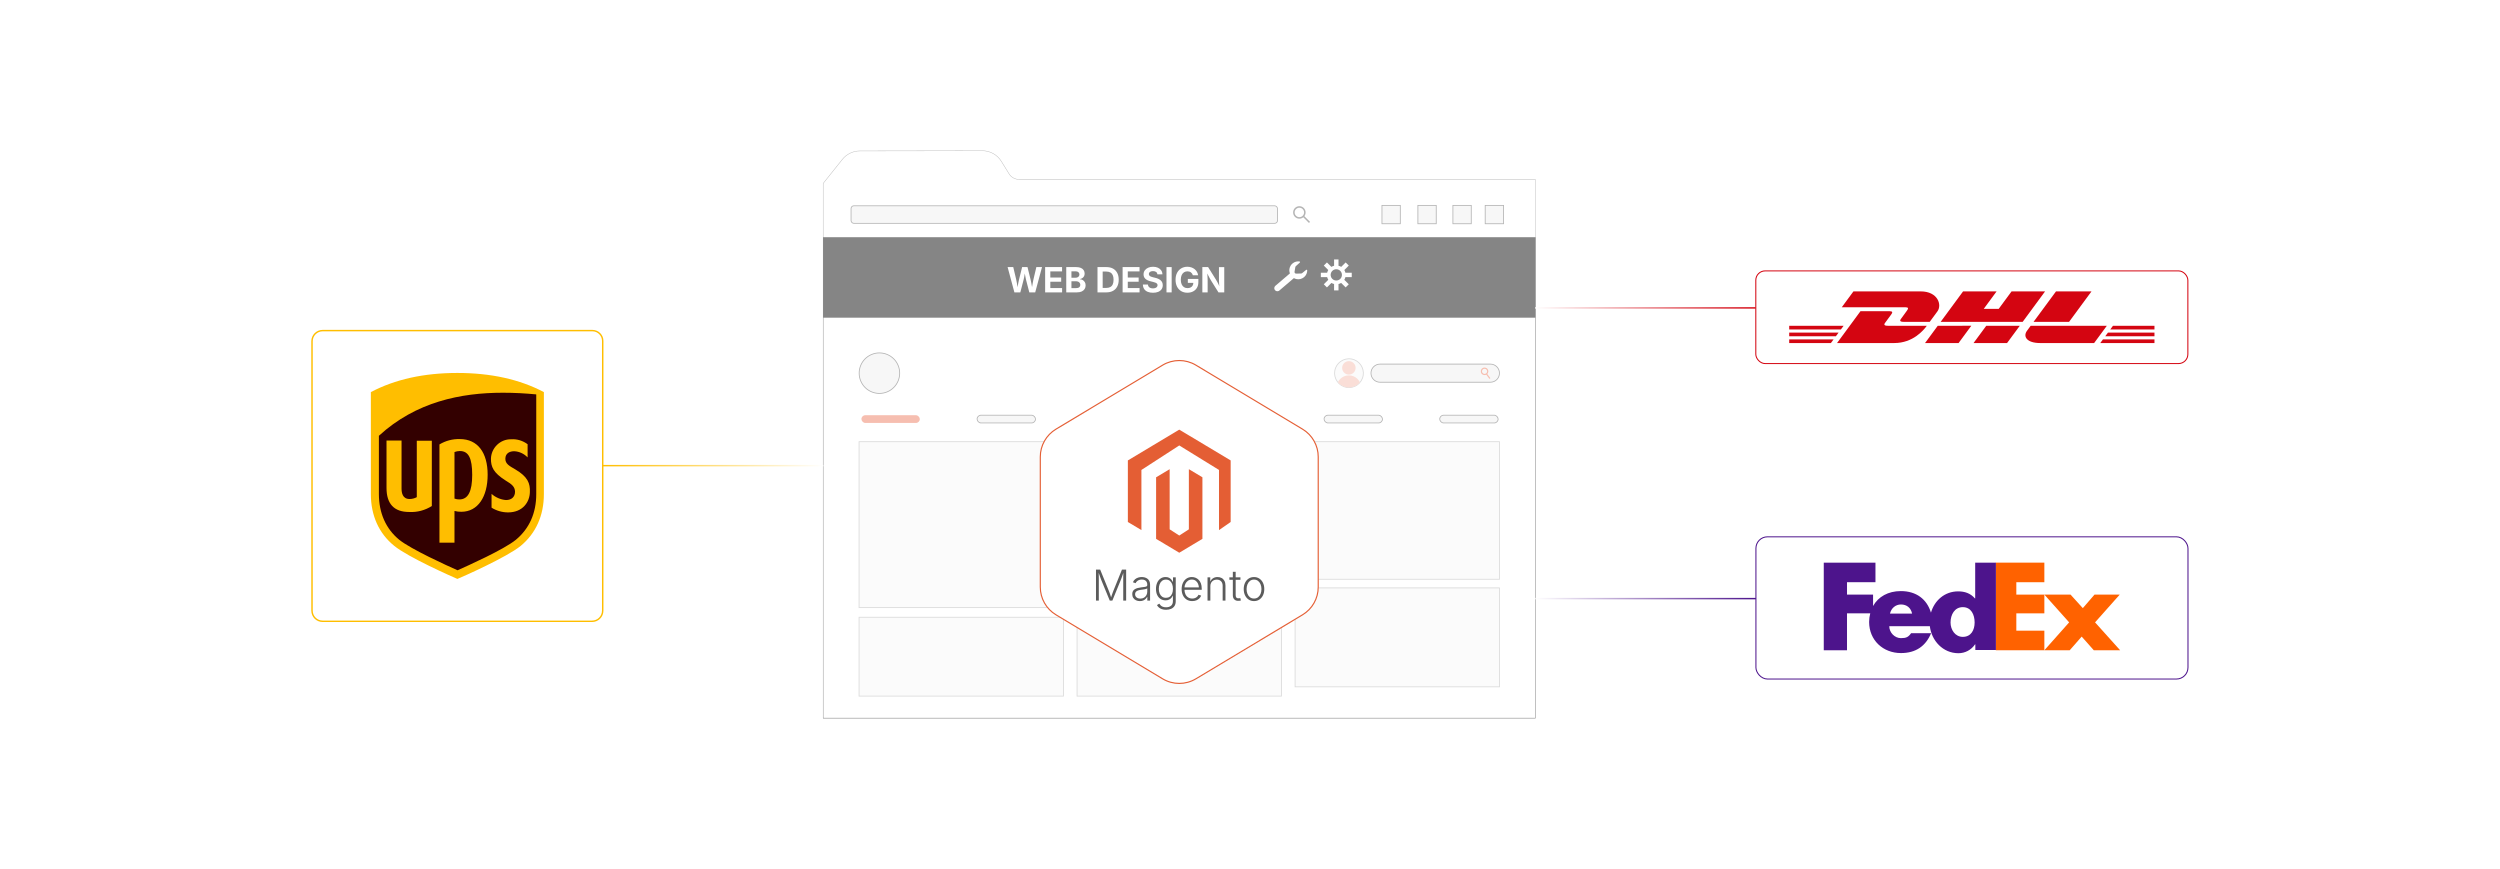 <?xml version="1.0" encoding="UTF-8"?><svg id="_02-Seamless-Integrations-with-Logistics-Partners" xmlns="http://www.w3.org/2000/svg" xmlns:xlink="http://www.w3.org/1999/xlink" viewBox="0 0 860 298.867"><defs><clipPath id="clippath"><circle cx="464.048" cy="128.368" r="4.948" transform="translate(-13.682 188.31) rotate(-22.615)" fill="none" stroke-width="0"/></clipPath><filter id="drop-shadow-1" filterUnits="userSpaceOnUse"><feOffset dx="0" dy="3.954"/><feGaussianBlur result="blur" stdDeviation="3.163"/><feFlood flood-color="#333" flood-opacity=".09"/><feComposite in2="blur" operator="in"/><feComposite in="SourceGraphic"/></filter><linearGradient id="linear-gradient" x1="528.096" y1="105.921" x2="603.997" y2="105.921" gradientUnits="userSpaceOnUse"><stop offset="0" stop-color="#fff"/><stop offset="1" stop-color="#d40511"/></linearGradient><filter id="drop-shadow-2" filterUnits="userSpaceOnUse"><feOffset dx="0" dy="3.205"/><feGaussianBlur result="blur-2" stdDeviation="2.564"/><feFlood flood-color="#333" flood-opacity=".09"/><feComposite in2="blur-2" operator="in"/><feComposite in="SourceGraphic"/></filter><linearGradient id="linear-gradient-2" x1="528.153" y1="205.921" x2="604.054" y2="205.921" gradientUnits="userSpaceOnUse"><stop offset="0" stop-color="#fff"/><stop offset="1" stop-color="#4d148c"/></linearGradient><filter id="drop-shadow-3" filterUnits="userSpaceOnUse"><feOffset dx="0" dy="3.205"/><feGaussianBlur result="blur-3" stdDeviation="2.564"/><feFlood flood-color="#333" flood-opacity=".09"/><feComposite in2="blur-3" operator="in"/><feComposite in="SourceGraphic"/></filter><filter id="drop-shadow-4" filterUnits="userSpaceOnUse"><feOffset dx="0" dy="3.543"/><feGaussianBlur result="blur-4" stdDeviation="2.834"/><feFlood flood-color="#333" flood-opacity=".09"/><feComposite in2="blur-4" operator="in"/><feComposite in="SourceGraphic"/></filter><linearGradient id="linear-gradient-3" x1="207.334" y1="160.182" x2="283.235" y2="160.182" gradientUnits="userSpaceOnUse"><stop offset="0" stop-color="#ffbe00"/><stop offset="1" stop-color="#fff"/></linearGradient></defs><rect x="283.178" y="81.68" width="244.975" height="165.337" fill="#fff" stroke="#919191" stroke-miterlimit="10" stroke-width=".143"/><g opacity=".68"><path d="M528.153,247.017h-244.975V63.085l6.615-8.284c1.448-1.812,3.667-2.874,6.02-2.878l42.061-.073c2.682-.005,5.17,1.363,6.559,3.605l2.7,4.356c.736,1.188,2.054,1.913,3.474,1.913h177.545v185.293Z" fill="#fff" stroke="#919191" stroke-miterlimit="10" stroke-width=".143"/><rect x="292.762" y="70.794" width="146.688" height="6.036" rx=".949" ry=".949" fill="#f4f4f4" stroke="#919191" stroke-miterlimit="10" stroke-width=".286"/><path d="M446.981,75.23c-1.186,0-2.152-.965-2.152-2.151,0-1.186.966-2.151,2.152-2.151,1.186,0,2.151.965,2.151,2.151,0,1.186-.965,2.151-2.151,2.151ZM446.981,71.454c-.897,0-1.626.729-1.626,1.625s.729,1.625,1.626,1.625c.896,0,1.625-.729,1.625-1.625s-.729-1.625-1.625-1.625Z" fill="#919191" stroke-width="0"/><rect x="449.141" y="73.945" width=".526" height="3.005" transform="translate(78.356 339.984) rotate(-45.017)" fill="#919191" stroke-width="0"/><rect x="475.395" y="70.657" width="6.31" height="6.31" fill="#f4f4f4" stroke="#919191" stroke-miterlimit="10" stroke-width=".286"/><rect x="499.802" y="70.657" width="6.31" height="6.31" fill="#f4f4f4" stroke="#919191" stroke-miterlimit="10" stroke-width=".286"/><rect x="487.755" y="70.657" width="6.31" height="6.31" fill="#f4f4f4" stroke="#919191" stroke-miterlimit="10" stroke-width=".286"/><rect x="510.911" y="70.657" width="6.31" height="6.31" fill="#f4f4f4" stroke="#919191" stroke-miterlimit="10" stroke-width=".286"/><rect x="283.178" y="81.68" width="244.975" height="165.337" fill="#fff" stroke="#919191" stroke-miterlimit="10" stroke-width=".143"/><rect x="283.178" y="81.68" width="244.975" height="27.603" fill="#4c4c4c" stroke-width="0"/><path d="M348.953,100.583l-2.336-8.701h1.945l1.01,4.28c.082.358.157.741.225,1.147.068.407.135.816.202,1.227.066.411.13.805.193,1.183h-.315c.07-.377.14-.772.21-1.183.07-.411.142-.819.216-1.227.074-.407.156-.789.245-1.147l1.063-4.28h1.851l1.057,4.28c.089.358.171.741.245,1.147.074.407.147.816.219,1.227.072.411.143.805.213,1.183h-.327c.066-.377.131-.772.195-1.183.064-.411.132-.819.205-1.227.072-.407.147-.789.225-1.147l1.01-4.28h1.951l-2.342,8.701h-2.032l-1.156-4.45c-.125-.494-.231-1.029-.318-1.606-.087-.576-.186-1.169-.295-1.781h.444c-.121.596-.219,1.178-.295,1.746s-.182,1.115-.318,1.641l-1.15,4.45h-2.038Z" fill="#fff" stroke-width="0"/><path d="M359.529,100.583v-8.701h5.822v1.477h-4.042v2.103h3.738v1.454h-3.738v2.19h4.053v1.478h-5.834Z" fill="#fff" stroke-width="0"/><path d="M366.793,100.583v-8.701h3.451c.639,0,1.171.096,1.597.289.426.192.746.457.958.791.212.335.318.72.318,1.156,0,.343-.068.642-.204.896-.137.255-.322.463-.558.625-.235.162-.503.277-.803.347v.088c.327.012.636.104.926.277s.525.415.707.724.271.678.271,1.106c0,.459-.113.87-.339,1.232-.226.362-.56.647-1.001.855-.442.208-.992.312-1.65.312h-3.673ZM368.574,95.537h1.408c.253,0,.48-.046.683-.137.203-.092.361-.222.476-.392s.172-.371.172-.604c0-.315-.112-.572-.336-.771-.224-.199-.544-.298-.96-.298h-1.443v2.202ZM368.574,99.117h1.542c.521,0,.903-.101,1.145-.304.241-.202.362-.469.362-.8,0-.246-.06-.462-.178-.651-.119-.189-.287-.337-.505-.444-.218-.107-.477-.161-.776-.161h-1.589v2.359Z" fill="#fff" stroke-width="0"/><path d="M379.32,91.881v8.701h-1.781v-8.701h1.781ZM380.599,100.583h-2.254v-1.536h2.167c.561,0,1.031-.1,1.411-.298.379-.199.665-.506.855-.923.19-.417.286-.95.286-1.6,0-.646-.097-1.177-.289-1.591-.193-.415-.477-.721-.853-.92-.376-.199-.842-.298-1.399-.298h-2.219v-1.536h2.324c.872,0,1.623.174,2.251.522.629.349,1.112.847,1.451,1.495.339.648.508,1.424.508,2.327,0,.907-.169,1.686-.508,2.336s-.824,1.149-1.457,1.498c-.633.348-1.391.522-2.274.522Z" fill="#fff" stroke-width="0"/><path d="M386.176,100.583v-8.701h5.822v1.477h-4.042v2.103h3.738v1.454h-3.738v2.19h4.053v1.478h-5.834Z" fill="#fff" stroke-width="0"/><path d="M396.629,100.711c-.697,0-1.303-.107-1.819-.321-.516-.214-.918-.531-1.206-.952s-.44-.938-.455-1.554h1.734c.023.292.111.537.263.733.152.197.354.344.607.441.253.098.539.146.858.146s.597-.045.832-.137c.235-.091.419-.221.552-.388s.199-.362.199-.584c0-.199-.06-.365-.178-.5-.119-.134-.289-.25-.511-.347-.222-.097-.493-.183-.812-.257l-.958-.24c-.736-.179-1.312-.46-1.729-.844-.417-.383-.625-.891-.625-1.521,0-.525.141-.985.423-1.378s.669-.699,1.162-.917c.493-.218,1.054-.327,1.685-.327.642,0,1.203.11,1.682.33.479.22.853.526,1.121.917.269.391.407.842.415,1.352h-1.723c-.031-.351-.18-.621-.447-.812-.267-.19-.622-.286-1.065-.286-.3,0-.557.043-.771.128-.214.086-.376.205-.488.356-.111.152-.167.325-.167.52,0,.214.064.393.193.535s.3.257.514.344c.214.088.441.161.683.219l.789.192c.366.082.707.193,1.022.333.315.14.591.312.829.517.237.204.421.447.552.727s.196.604.196.969c0,.525-.132.984-.397,1.375-.265.391-.648.694-1.15.908-.502.214-1.105.321-1.81.321Z" fill="#fff" stroke-width="0"/><path d="M403.053,91.881v8.701h-1.781v-8.701h1.781Z" fill="#fff" stroke-width="0"/><path d="M408.484,100.699c-.813,0-1.527-.18-2.14-.54-.613-.36-1.092-.874-1.437-1.542-.345-.667-.517-1.458-.517-2.374,0-.942.179-1.747.538-2.415.358-.667.843-1.179,1.454-1.533.611-.354,1.298-.532,2.061-.532.491,0,.947.071,1.37.213s.798.344,1.127.604.598.569.806.925c.208.356.343.75.406,1.183h-1.811c-.062-.21-.149-.398-.26-.563s-.245-.307-.403-.423-.338-.205-.54-.266c-.203-.061-.424-.09-.666-.09-.448,0-.843.112-1.186.335-.342.224-.609.55-.8.979-.191.428-.286.95-.286,1.565s.094,1.138.283,1.568.455.758.797.984c.343.226.748.339,1.215.339.42,0,.781-.076,1.081-.228s.53-.369.692-.651.242-.612.242-.99l.374.052h-2.266v-1.354h3.621v1.086c0,.763-.161,1.418-.484,1.965s-.767.967-1.332,1.261-1.211.441-1.939.441Z" fill="#fff" stroke-width="0"/><path d="M413.605,100.583v-8.701h1.985l2.75,4.403c.14.226.282.471.426.736.144.265.291.559.441.882.15.323.299.688.447,1.092h-.181c-.027-.323-.051-.667-.073-1.034-.021-.366-.04-.716-.056-1.051-.016-.334-.023-.619-.023-.853v-4.175h1.822v8.701h-1.991l-2.5-3.995c-.183-.3-.353-.59-.508-.873-.156-.282-.318-.593-.487-.934-.169-.341-.371-.749-.604-1.224h.228c.023.42.047.823.07,1.209.023.385.042.735.055,1.048s.021.569.021.768v4h-1.822Z" fill="#fff" stroke-width="0"/><path d="M464.999,95.339v-1.526h-2.17c-.079-.331-.208-.641-.379-.924l1.532-1.532-1.079-1.079-1.528,1.528c-.283-.174-.595-.306-.927-.386v-2.16h-1.525v2.16c-.332.08-.644.212-.928.386l-1.529-1.528-1.079,1.079,1.532,1.532c-.172.283-.301.593-.379.924h-2.17v1.526h2.178c.081.327.21.633.382.912l-1.543,1.543,1.079,1.079,1.548-1.547c.278.169.584.296.909.375v2.189h1.525v-2.189c.325-.079.63-.206.909-.375l1.547,1.547,1.079-1.079-1.544-1.543c.172-.279.302-.586.383-.912h2.178ZM459.685,96.499c-1.071,0-1.939-.868-1.939-1.938,0-1.071.868-1.939,1.939-1.939,1.071,0,1.939.868,1.939,1.939,0,1.07-.868,1.938-1.939,1.938Z" fill="#fff" stroke-width="0"/><path d="M449.45,94.179c.162-.397.236-.796.237-1.184 0-.181-.211-.283-.352-.169l-1.381,1.122c-.111.091-.25.141-.393.144l-1.697.029c-.338.006-.598-.297-.542-.63l.265-1.579c.024-.143.095-.273.203-.37l1.362-1.229c.136-.123.063-.349-.119-.374-1.646-.23-3.187.892-3.463,2.542-.092.55-.03,1.089.151,1.577l-4.958,4.229c-.353.301-.516.8-.335,1.227.3.709,1.148.871,1.68.417l4.992-4.259c.611.344,1.355.502,2.185.321.965-.211,1.793-.899,2.167-1.813Z" fill="#fff" stroke-width="0"/><circle cx="302.521" cy="128.368" r="6.967" transform="translate(-26.103 126.501) rotate(-22.667)" fill="#f4f4f4" stroke="#919191" stroke-miterlimit="10" stroke-width=".286"/><path d="M515.814,128.368c0,1.721-1.395,3.117-3.117,3.117h-37.963c-1.721,0-3.117-1.395-3.117-3.117h0c0-1.721,1.395-3.117,3.117-3.117h37.963c1.721,0,3.117,1.395,3.117,3.117h0Z" fill="#f4f4f4" stroke="#919191" stroke-miterlimit="10" stroke-width=".286"/><g opacity=".5"><circle cx="464.048" cy="128.368" r="4.948" transform="translate(263.186 565.945) rotate(-80.806)" fill="#f4f4f4" stroke="#919191" stroke-miterlimit="10" stroke-width=".286"/><g clip-path="url(#clippath)"><path d="M466.333,126.55c0,1.281-1.039,2.32-2.32,2.32s-2.32-1.039-2.32-2.32c0-1.281,1.039-2.32,2.32-2.32s2.32,1.039,2.32,2.32Z" fill="#f2a08b" stroke-width="0"/><path d="M459.789,133.347c0-2.333,1.891-4.224,4.224-4.224s4.224,1.891,4.224,4.224h-8.448Z" fill="#f2a08b" stroke-width="0"/></g></g><g opacity=".5"><rect x="295.517" y="151.95" width="70.299" height="57.072" fill="#f4f4f4" stroke="#919191" stroke-miterlimit="10" stroke-width=".286"/></g><g opacity=".5"><rect x="295.517" y="212.336" width="70.299" height="27.121" fill="#f4f4f4" stroke="#919191" stroke-miterlimit="10" stroke-width=".286"/></g><g opacity=".5"><rect x="370.516" y="151.95" width="70.299" height="38.759" fill="#f4f4f4" stroke="#919191" stroke-miterlimit="10" stroke-width=".286"/></g><g opacity=".5"><rect x="370.516" y="193.925" width="70.299" height="45.531" fill="#f4f4f4" stroke="#919191" stroke-miterlimit="10" stroke-width=".286"/></g><g opacity=".5"><rect x="445.515" y="151.95" width="70.299" height="47.315" fill="#f4f4f4" stroke="#919191" stroke-miterlimit="10" stroke-width=".286"/></g><g opacity=".5"><rect x="445.515" y="202.239" width="70.299" height="34.03" fill="#f4f4f4" stroke="#919191" stroke-miterlimit="10" stroke-width=".286"/></g><rect x="296.33" y="142.834" width="20.085" height="2.66" rx="1.33" ry="1.33" fill="#f2a08b" stroke-width="0"/><rect x="336.118" y="142.834" width="20.085" height="2.66" rx="1.33" ry="1.33" fill="#f4f4f4" stroke="#919191" stroke-miterlimit="10" stroke-width=".286"/><rect x="375.905" y="142.834" width="20.085" height="2.66" rx="1.33" ry="1.33" fill="#f4f4f4" stroke="#919191" stroke-miterlimit="10" stroke-width=".286"/><rect x="415.693" y="142.834" width="20.085" height="2.66" rx="1.33" ry="1.33" fill="#f4f4f4" stroke="#919191" stroke-miterlimit="10" stroke-width=".286"/><rect x="455.481" y="142.834" width="20.085" height="2.66" rx="1.33" ry="1.33" fill="#f4f4f4" stroke="#919191" stroke-miterlimit="10" stroke-width=".286"/><rect x="495.268" y="142.834" width="20.085" height="2.66" rx="1.33" ry="1.33" fill="#f4f4f4" stroke="#919191" stroke-miterlimit="10" stroke-width=".286"/><path d="M511.735,126.961c-.429-.576-1.247-.696-1.823-.267s-.696,1.247-.267,1.823c.387.519,1.088.666,1.644.377l.984,1.321c.069.093.2.112.293.043.093-.069.112-.2.043-.293l-.984-1.321c.436-.451.496-1.164.11-1.683ZM511.219,128.448c-.391.291-.946.21-1.237-.181s-.21-.946.181-1.237c.391-.291.946-.21,1.237.181s.21.946-.181,1.237Z" fill="#f2a08b" stroke-width="0"/></g><g filter="url(#drop-shadow-1)"><path d="M357.862,198.004v-44.795c0-3.906,2.049-7.526,5.398-9.536l36.682-22.018c3.523-2.115,7.925-2.115,11.448,0l36.682,22.018c3.349,2.01,5.398,5.63,5.398,9.536v44.795c0,3.906-2.049,7.526-5.398,9.536l-36.682,22.018c-3.523,2.115-7.925,2.115-11.448,0l-36.682-22.018c-3.349-2.01-5.398-5.63-5.398-9.536Z" fill="#fff" stroke="#e45e34" stroke-miterlimit="10" stroke-width=".395"/><g id="LOGO"><polyline points="419.337 163.413 419.337 157.71 405.666 149.281 392.647 157.71 392.647 178.403 387.984 175.609 387.984 154.43 405.666 143.841 423.347 154.43 423.347 175.609 419.337 178.403 419.337 163.413" fill="#e45e34" stroke-width="0"/><polygon points="413.632 160.236 413.632 181.415 410.407 183.346 405.666 186.187 400.921 183.346 397.699 181.415 397.699 160.236 402.362 157.442 402.362 178.135 405.666 180.273 408.969 178.135 408.969 157.442 413.632 160.236" fill="#e45e34" stroke-width="0"/></g><path d="M377.02,202.651v-10.658h1.445l2.976,7.311c.067.157.137.342.211.554.074.212.152.439.236.68s.163.48.24.719c.076.239.147.465.214.68h-.257c.067-.205.138-.424.214-.658.076-.233.156-.472.24-.715s.164-.473.24-.69c.076-.217.148-.407.214-.569l2.955-7.311h1.445v10.658h-1.001v-7.461c0-.252.003-.516.011-.79.007-.274.013-.55.018-.826.004-.277.007-.548.007-.815h.115c-.096.286-.194.576-.297.869-.103.293-.203.578-.301.854-.098.277-.192.536-.282.776-.091.241-.172.449-.243.625l-2.769,6.767h-.894l-2.79-6.767c-.072-.176-.151-.381-.24-.615-.088-.234-.181-.488-.279-.762-.098-.274-.198-.559-.301-.854-.103-.296-.208-.594-.318-.894h.122c.005.243.01.5.015.772.004.271.009.547.014.826.005.279.008.548.011.808.002.26.003.5.003.719v6.767h-.973Z" fill="#5b5b5b" stroke-width="0"/><path d="M392.127,202.829c-.486,0-.929-.093-1.327-.279-.398-.186-.715-.46-.952-.823-.236-.362-.354-.801-.354-1.316,0-.396.074-.729.222-.998s.36-.491.637-.665c.276-.174.602-.312.977-.412.374-.1.788-.179,1.241-.236.444-.057.82-.106,1.13-.146s.547-.106.712-.197c.165-.091.247-.236.247-.437v-.186c0-.357-.073-.665-.218-.923-.146-.257-.357-.455-.637-.594-.279-.138-.619-.207-1.019-.207-.377,0-.708.058-.994.175-.286.117-.523.269-.712.458s-.331.395-.426.619l-.93-.314c.176-.434.424-.782.744-1.044.32-.262.68-.454,1.08-.576.401-.122.806-.183,1.216-.183.314,0,.639.042.973.125.334.083.644.225.93.422s.517.47.694.815c.176.346.265.783.265,1.312v5.429h-.952v-1.266h-.071c-.115.243-.284.476-.508.697s-.5.402-.826.54c-.327.139-.707.208-1.141.208ZM392.271,201.964c.486,0,.909-.107,1.266-.322.358-.214.634-.503.83-.865.196-.362.293-.761.293-1.195v-1.137c-.071.067-.188.126-.351.179-.162.053-.347.098-.554.136s-.416.071-.626.1c-.21.028-.394.052-.551.071-.443.053-.824.139-1.141.258-.317.119-.558.281-.722.486s-.247.465-.247.78c0,.319.079.591.236.815s.372.396.644.515c.272.12.58.179.923.179Z" fill="#5b5b5b" stroke-width="0"/><path d="M401.133,205.812c-.543,0-1.021-.07-1.434-.211s-.76-.333-1.041-.576-.5-.522-.658-.837l.801-.487c.115.205.269.404.461.598.193.193.442.351.748.472s.68.182,1.123.182c.706,0,1.273-.175,1.703-.526.429-.35.644-.893.644-1.627v-1.795h-.093c-.105.248-.259.492-.461.733s-.466.439-.791.594c-.324.155-.725.232-1.202.232-.634,0-1.198-.157-1.692-.472-.494-.314-.881-.765-1.162-1.352-.282-.587-.422-1.288-.422-2.103s.139-1.53.415-2.143.663-1.091,1.159-1.434,1.071-.515,1.724-.515c.486,0,.892.086,1.216.257.324.172.585.385.783.641.198.255.35.504.455.747h.1v-1.538h.944v8.19c0,.677-.143,1.235-.429,1.674-.286.438-.68.764-1.181.976-.5.212-1.07.318-1.709.318ZM401.076,201.692c.51,0,.945-.123,1.305-.369.36-.245.636-.598.826-1.059.191-.46.286-1.01.286-1.648,0-.62-.094-1.17-.282-1.649-.188-.479-.461-.856-.819-1.13-.357-.274-.796-.411-1.316-.411-.525,0-.968.142-1.331.426s-.638.666-.826,1.148c-.188.481-.283,1.021-.283,1.617,0,.605.096,1.14.286,1.602.191.463.467.824.83,1.084.362.26.803.39,1.323.39Z" fill="#5b5b5b" stroke-width="0"/><path d="M410.139,202.822c-.749,0-1.396-.175-1.942-.526s-.968-.836-1.266-1.456c-.298-.62-.447-1.333-.447-2.139,0-.806.147-1.521.44-2.146.293-.625.704-1.116,1.23-1.474.527-.358,1.139-.537,1.835-.537.438,0,.86.08,1.266.24.405.16.77.403,1.094.729s.58.74.766,1.241c.186.5.279,1.09.279,1.767v.422h-6.273v-.837h5.751l-.443.314c0-.572-.098-1.085-.293-1.538-.196-.453-.475-.811-.837-1.073-.363-.262-.799-.394-1.309-.394-.506,0-.948.134-1.327.401-.379.267-.675.62-.887,1.059-.212.438-.318.92-.318,1.445v.5c0,.625.109,1.172.329,1.642.219.47.53.834.933,1.094.403.26.879.39,1.427.39.372,0,.7-.06.983-.179s.522-.278.715-.476c.193-.198.337-.414.433-.647l.922.293c-.124.333-.323.644-.597.93s-.619.516-1.034.69c-.415.174-.892.261-1.431.261Z" fill="#5b5b5b" stroke-width="0"/><path d="M416.362,197.665v4.986h-.973v-7.997h.937l.007,1.867h-.15c.219-.696.564-1.199,1.034-1.509s1.007-.465,1.613-.465c.543,0,1.019.113,1.427.34s.727.557.958.991.347.968.347,1.602v5.172h-.966v-5.1c0-.653-.184-1.169-.551-1.549-.367-.379-.858-.568-1.474-.568-.419,0-.796.089-1.13.268-.334.179-.598.437-.791.772-.193.336-.29.733-.29,1.191Z" fill="#5b5b5b" stroke-width="0"/><path d="M426.713,194.653v.844h-3.806v-.844h3.806ZM424.095,192.751h.973v8.012c0,.396.088.687.265.873s.446.26.809.222c.066,0,.149-.008.247-.025s.189-.035.275-.054l.2.837c-.105.033-.221.06-.347.079-.126.019-.254.031-.383.036-.639.043-1.139-.108-1.499-.454-.36-.346-.54-.829-.54-1.449v-8.076Z" fill="#5b5b5b" stroke-width="0"/><path d="M431.376,202.822c-.696,0-1.309-.175-1.838-.526s-.944-.837-1.245-1.459c-.3-.622-.451-1.336-.451-2.142,0-.82.15-1.542.451-2.164.301-.622.715-1.108,1.245-1.459s1.142-.526,1.838-.526c.691,0,1.304.175,1.835.526.532.351.948.837,1.248,1.459.301.623.451,1.344.451,2.164,0,.806-.149,1.52-.447,2.142-.298.623-.713,1.109-1.244,1.459-.532.351-1.146.526-1.843.526ZM431.376,201.943c.549,0,1.014-.148,1.396-.444.381-.295.671-.689.869-1.18.197-.491.297-1.032.297-1.624,0-.596-.101-1.141-.301-1.635-.2-.493-.491-.889-.873-1.187-.381-.298-.844-.447-1.388-.447-.543,0-1.004.149-1.383.447-.379.298-.669.694-.869,1.187-.201.494-.301,1.039-.301,1.635,0,.591.099,1.132.297,1.624.198.491.487.885.866,1.18.379.296.843.444,1.391.444Z" fill="#5b5b5b" stroke-width="0"/></g><line x1="603.997" y1="105.921" x2="528.096" y2="105.921" fill="none" stroke="url(#linear-gradient)" stroke-miterlimit="10" stroke-width=".5"/><g filter="url(#drop-shadow-2)"><rect x="603.997" y="89.981" width="148.628" height="31.879" rx="3.205" ry="3.205" fill="#fff" stroke="#d40511" stroke-miterlimit="10" stroke-width=".355"/><polygon points="615.485 111.204 632.478 111.204 631.549 112.467 615.485 112.467 615.485 111.204 615.485 111.204" fill="#d40511" stroke-width="0"/><polygon points="615.485 108.86 634.204 108.86 633.274 110.122 615.485 110.122 615.485 108.86 615.485 108.86" fill="#d40511" stroke-width="0"/><polygon points="615.485 113.55 630.753 113.55 629.828 114.804 615.485 114.804 615.485 113.55 615.485 113.55" fill="#d40511" stroke-width="0"/><polygon points="741.136 112.467 724.21 112.467 725.138 111.205 741.136 111.205 741.136 112.467 741.136 112.467" fill="#d40511" stroke-width="0"/><polygon points="741.136 114.804 722.489 114.806 723.413 113.55 741.136 113.55 741.136 114.804 741.136 114.804" fill="#d40511" stroke-width="0"/><polygon points="726.863 108.86 741.136 108.86 741.136 110.123 725.934 110.124 726.863 108.86 726.863 108.86" fill="#d40511" stroke-width="0"/><path d="M631.943,114.804l8.063-10.955h10.006c1.106,0,1.091.42.551,1.152-.549.744-1.483,2.022-2.042,2.777-.284.383-.797,1.082.903,1.082h13.405c-1.115,1.527-4.731,5.943-11.224,5.943h-19.663Z" fill="#d40511" stroke-width="0"/><path d="M678.122,108.86l-4.372,5.944h-11.535s4.37-5.943,4.374-5.943l11.532-.001Z" fill="#d40511" stroke-width="0"/><path d="M694.802,108.861l-4.375,5.943h-11.53s4.371-5.943,4.375-5.943h11.53Z" fill="#d40511" stroke-width="0"/><path d="M698.553,108.861c0,0-.842,1.152-1.252,1.705-1.448,1.957-.168,4.238,4.559,4.238h18.518l4.374-5.943-26.198 0Z" fill="#d40511" stroke-width="0"/><path d="M637.582,97.036l-4.014,5.454h21.879c1.106,0,1.091.42.551,1.152-.549.743-1.468,2.036-2.027,2.791-.284.383-.797,1.081.903,1.081h8.947s1.442-1.963,2.651-3.603c1.645-2.232.143-6.876-5.737-6.876h-23.153Z" fill="#d40511" stroke-width="0"/><polygon points="695.792 107.515 667.58 107.515 675.295 97.036 686.825 97.036 682.405 103.044 687.551 103.044 691.975 97.036 703.504 97.036 695.792 107.515 695.792 107.515" fill="#d40511" stroke-width="0"/><path d="M719.473,97.036l-7.713,10.479h-12.218s7.716-10.479,7.72-10.479h12.212Z" fill="#d40511" stroke-width="0"/></g><line x1="604.054" y1="205.921" x2="528.153" y2="205.921" fill="none" stroke="url(#linear-gradient-2)" stroke-miterlimit="10" stroke-width=".5"/><g filter="url(#drop-shadow-3)"><rect x="604.037" y="181.46" width="148.628" height="48.922" rx="3.971" ry="3.971" fill="#fff" stroke="#4d148c" stroke-miterlimit="10" stroke-width=".355"/><polygon points="720.266 220.482 716.099 215.782 711.98 220.482 703.258 220.482 711.786 210.888 703.258 201.342 712.271 201.342 716.487 205.994 720.508 201.342 729.182 201.342 720.702 210.888 729.328 220.482 720.266 220.482" fill="#ff6200" stroke-width="0"/><polygon points="686.541 220.482 686.541 190.342 703.258 190.342 703.258 197.078 693.615 197.078 693.615 201.342 703.258 201.342 703.258 207.786 693.615 207.786 693.615 213.747 703.258 213.747 703.258 220.482 686.541 220.482" fill="#ff6200" stroke-width="0"/><path d="M675.202,215.879c-2.617,0-4.216-2.423-4.216-4.943,0-2.714,1.405-5.282,4.216-5.282,2.907,0,4.07,2.617,4.07,5.282,0,2.568-1.211,4.943-4.07,4.943M650.15,207.883c.436-1.89,1.938-3.15,3.78-3.15,2.035,0,3.44,1.211,3.828,3.15h-7.608ZM679.466,190.342v12.308h-.097c-1.551-1.793-3.537-2.423-5.766-2.423-4.652,0-8.141,3.15-9.352,7.317-1.405-4.603-4.991-7.414-10.37-7.414-4.361,0-7.753,1.938-9.546,5.136v-3.925h-8.964v-4.264h9.788v-6.735h-17.783v30.14h7.995v-12.696h7.995c-.242.921-.388,1.938-.388,2.956,0,6.299,4.797,10.709,10.951,10.709,5.136,0,8.528-2.423,10.37-6.832h-6.881c-.921,1.308-1.648,1.696-3.489,1.696-2.132,0-4.022-1.89-4.022-4.119h13.955c.581,4.991,4.506,9.304,9.837,9.304,2.277,0,4.41-1.114,5.718-3.053h.097v1.938h7.075v-30.043h-7.123Z" fill="#4d148c" stroke-width="0"/></g><g filter="url(#drop-shadow-4)"><path d="M110.997,110.182h92.794c1.955,0,3.543,1.587,3.543,3.543v92.794c0,2.022-1.641,3.663-3.663,3.663h-92.674c-2.022,0-3.663-1.641-3.663-3.663v-92.674c0-2.022,1.641-3.663,3.663-3.663Z" fill="#fff" stroke="#ffbe00" stroke-miterlimit="10" stroke-width=".5"/><path d="M136.432,183.281c-5.031-4.11-7.723-10.062-7.723-17.147v-33.657c8.007-4.181,17.572-6.306,28.626-6.306s20.619,2.126,28.626,6.377v33.657c0,7.086-2.693,13.038-7.723,17.147-4.606,3.685-19.202,10.132-20.903,10.841-1.701-.709-16.297-7.156-20.903-10.912h0Z" fill="#300" stroke-width="0"/><path d="M184.401,132.123c-3.685-.354-7.511-.567-11.408-.567-14.455,0-29.901,3.118-42.655,14.809v20.052c0,6.519,2.409,11.975,7.015,15.73,4.039,3.259,16.509,8.928,20.052,10.487,3.472-1.559,15.872-7.086,20.052-10.487,4.606-3.826,7.015-9.14,7.015-15.73v-34.294M132.96,164.291v-16.297h5.172v16.509c0,1.488.354,3.614,2.763,3.614.85,0,1.701-.213,2.48-.638v-19.415h5.172v22.461c-2.338,1.488-5.031,2.197-7.794,2.055-5.172-0-7.794-2.763-7.794-8.29M156.342,183.139h-5.172v-33.798c2.126-1.275,4.535-1.913,7.015-1.842,6.164,0,9.566,4.676,9.566,12.258s-3.33,12.754-9.07,12.754c-.779,0-1.559-.071-2.338-.283v10.912ZM156.342,167.976c.567.213,1.134.283,1.701.283,2.976,0,4.393-2.763,4.393-8.432,0-5.81-1.275-8.219-4.251-8.219-.638,0-1.275.142-1.842.354l-0,16.013ZM168.884,154.301c.071-3.755,3.189-6.802,6.944-6.731,2.055-.142,4.039.496,5.668,1.701v4.535c-1.205-1.275-2.905-2.055-4.606-2.126-1.488,0-2.976.638-3.047,2.48-.071,1.913,1.488,2.622,3.401,3.755,4.322,2.551,5.172,4.818,5.031,7.865-.071,3.33-2.409,6.944-7.511,6.944-1.984,0-3.968-.567-5.668-1.63v-4.747c1.346,1.205,3.118,1.984,4.96,2.126,1.913,0,3.118-1.063,3.118-2.905-.071-1.63-.992-2.48-3.259-3.826-4.251-2.693-5.031-4.747-5.031-7.44M135.582,184.202c-5.243-4.251-8.007-10.416-8.007-17.785v-35.074c8.29-4.393,18.281-6.59,29.76-6.59s21.469,2.197,29.76,6.59v35.074c0,7.369-2.763,13.534-8.007,17.856-4.818,3.897-19.981,10.628-21.753,11.337-1.771-.779-16.935-7.44-21.753-11.408h0Z" fill="#ffbe00" stroke-width="0"/></g><line x1="283.235" y1="160.182" x2="207.334" y2="160.182" fill="none" stroke="url(#linear-gradient-3)" stroke-miterlimit="10" stroke-width=".5"/></svg>